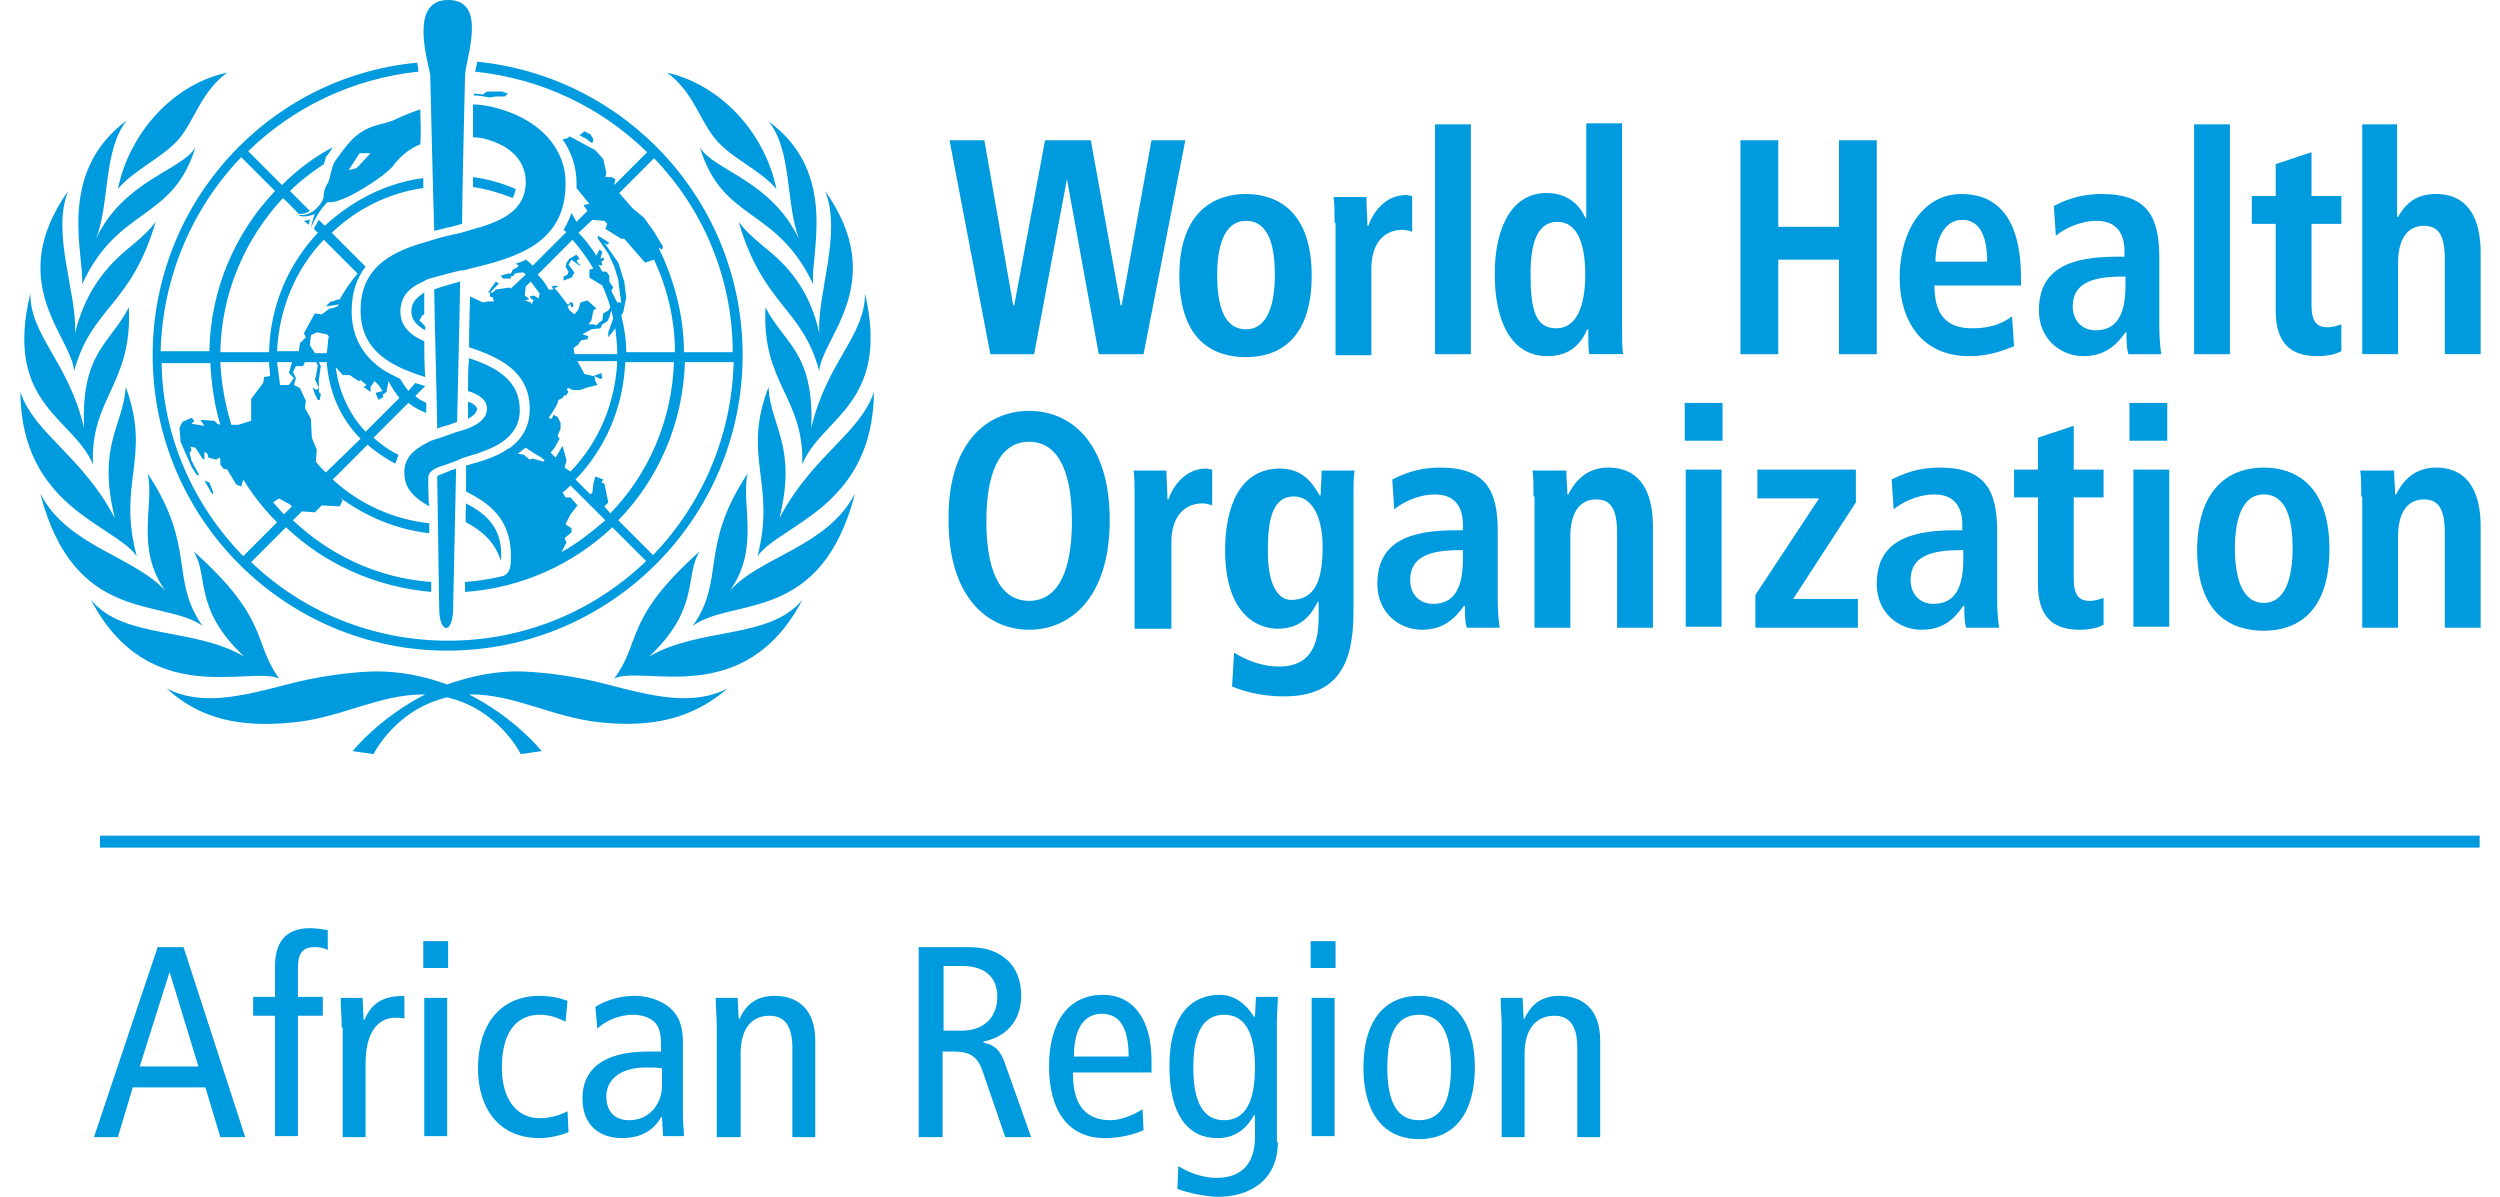 <?xml version="1.0" encoding="utf-8"?>
<!-- Generator: Adobe Illustrator 26.5.0, SVG Export Plug-In . SVG Version: 6.00 Build 0)  -->
<svg width="188px" height="90px" version="1.1" id="Layer_1" xmlns="http://www.w3.org/2000/svg" xmlns:xlink="http://www.w3.org/1999/xlink" x="0px" y="0px"
	 viewBox="0 0 247.2 120.3" style="enable-background:new 0 0 247.2 120.3;" xml:space="preserve">
<style type="text/css">
	.st0{fill:#009ADE;}
</style>
<path class="st0" d="M69.8,13.9c1.6,2,4.5,3.1,6.2,5.1c-1.2-5.8-5.7-10.5-11-11.7C67.6,9.2,68.2,11.9,69.8,13.9z M6.2,28.6
	c3.6-7.9,9.1-6.3,11.4-13.8c-1.3,2.3-7.2,3.3-10,9.2c1.4-3.5,0.7-8.9,3.1-11.9C3.5,17.4,6.5,25.9,6.2,28.6z M12.8,47.6
	c0.7,3.1-1.3,7.6,1.8,11.8c-3.2-3.5-9.9-4.5-12.6-9.8c3.4,13.2,12.3,10.5,16.3,13.3C15,58.2,17.7,55,12.8,47.6z M11.7,55.9
	c-2-7.4,1.5-9.9-1.1-17c-0.3,4-2.9,5.9-1.1,13.2C6.3,45.9,1.4,43.6,0,39.4C0.1,51,9.4,52.7,11.7,55.9z M26,68.2
	c-2.7-3.8-0.9-5.9-8.6-12.8c1.6,2.5-0.1,5.7,5.1,10.6c-5.1-3-12.1-1.7-15.4-5.7C12.9,71.4,23.1,66.9,26,68.2z M63.2,66
	c5.2-4.9,3.5-8.1,5.1-10.6c-7.7,6.9-5.8,9-8.6,12.8c2.9-1.4,13.1,3.2,18.9-7.9C75.3,64.3,68.3,63,63.2,66z M71.3,59.4
	c3.1-4.3,1.1-8.7,1.8-11.8c-4.9,7.4-2.2,10.6-5.5,15.3c4-2.9,12.9-0.1,16.3-13.3C81.1,55,74.4,55.9,71.3,59.4z M59,68.8
	c-3-0.8-6.1-1.2-8.4-1.3c-2.9-0.1-5.4,0.5-7.7,1.3c-2.2-0.8-4.8-1.4-7.7-1.3c-2.3,0.1-5.4,0.5-8.4,1.3c-4.6,1.2-8.6,2.2-12.1,0.4
	c3.3,3,7.2,4,12.9,3.4c4.7-0.5,8.5-2.8,12.9-2.8c0.1,0,0.1,0,0.2,0c-4.7,2.4-7.3,5.7-7.3,5.7l2.1,0.3c0,0,2.2-4.5,7.4-5.7
	c5.2,1.2,7.4,5.7,7.4,5.7l2.1-0.3c0,0-2.6-3.3-7.3-5.7c0.1,0,0.1,0,0.2,0c4.4,0,8.2,2.3,12.9,2.8c5.6,0.6,9.5-0.5,12.9-3.4
	C67.6,71,63.6,70,59,68.8z M10.9,30.9C9,34.6,6.1,35.4,6.4,43C4.8,36.3,1,33.8,1,29.5C-1.7,40.7,5.4,42,7.3,46.7
	C7,40,11.3,38.6,10.9,30.9z M13.6,22.3c-0.7,0.9-1.1,1.3-2.9,2.8c-2.4,2-4.3,4.6-5.2,8.4c0.2-4.1-2.4-10-0.7-14.3
	c-6.5,9.2,0.4,14.7,0.6,18.1C7.2,30.8,11.1,30.8,13.6,22.3z M80.3,33.5c-0.8-3.8-2.7-6.4-5.2-8.4c-1.8-1.5-2.2-1.9-2.9-2.8
	c2.5,8.5,6.4,8.6,8.1,15c0.2-3.3,7.1-8.9,0.6-18.1C82.6,23.5,80.1,29.4,80.3,33.5z M85.8,39.4c-1.4,4.2-6.3,6.5-9.5,12.7
	c1.8-7.3-0.9-9.2-1.1-13.2c-2.7,7.1,0.8,9.6-1.1,17C76.4,52.7,85.7,51,85.8,39.4z M74.9,30.9c-0.4,7.7,3.9,9,3.7,15.8
	c1.8-4.7,8.9-6,6.3-17.2c0,4.3-3.8,6.8-5.4,13.5C79.8,35.4,76.8,34.6,74.9,30.9z M16,13.9c1.6-2,2.2-4.7,4.8-6.6
	c-5.3,1.1-9.8,5.9-11,11.7C11.5,17,14.4,15.8,16,13.9z M68.3,14.8c2.3,7.6,7.7,5.9,11.4,13.8c-0.4-2.7,2.7-11.2-4.5-16.4
	c2.4,2.9,1.7,8.3,3.1,11.9C75.5,18.1,69.6,17.1,68.3,14.8z M49.8,19c-1.4-0.6-2.8-1-4.3-1.2c0,0.3,0,0.6,0,1c1.4,0.2,2.7,0.6,4,1.1
	C49.6,19.7,49.7,19.4,49.8,19z M48.7,9.7L49,9.4l-0.6-0.2l-1.5,0l-0.4,0.3l-0.9-0.1l0,0.2c0.5,0,1.1,0.1,1.5,0.2l0.7-0.1L48.7,9.7z
	 M45.9,41.1c0-0.2-0.3-0.5-0.8-0.7l-0.1,0c0,0.2,0,1.2,0,1.7C45.5,41.8,45.9,41.5,45.9,41.1z M29,22.6c0-0.2,0.1-0.4,0.1-0.5
	c-0.2,0-0.4,0.1-0.6,0.1L29,22.6z M42.9,65.4c16.4,0,29.7-13.3,29.7-29.7c0-15.4-11.7-28-26.7-29.5c0,0.1,0,0.1,0,0.2
	c-0.1,0.3-0.1,0.5-0.2,0.8c6.7,0.7,12.7,3.6,17.3,8.1l-3.3,3.3l0.1-0.6l-0.4-0.2l-0.6,0l0.1-0.4L58.6,16l-0.8-0.9l-2.6-1.4L55,13.9
	l-0.5,0.1c0.9,1.3,1.4,2.8,1.4,4.3c0,0.2,0,0.4,0,0.6l1.3,1.6l-0.6,0.1l0.4,0.6l-1.1,1.1l-0.5-0.9c-0.2,0.6-0.5,1.2-0.8,1.7
	c0.1,0.1,0.2,0.2,0.3,0.2l-3.4,3.4c-0.2-0.2-0.4-0.4-0.7-0.6c-0.3,0.2-0.7,0.3-1,0.4c0.1,0.1,0.2,0.1,0.3,0.2l-0.2,0.2l-0.4,0.2
	l-0.2,0.4L49,27.5l-0.7,0.2l0.2,0.3L49,28l0.3,0l0-0.2l0.3-0.1l0.1-0.2l0.5-0.1l0.4,0c0.1,0.1,0.1,0.1,0.2,0.2L49.3,29l-0.1-0.1
	l-1.4,0.2l-0.3,0.3l-0.3,0l0.9-0.9l-0.3-0.2l-0.8,1.1l0.2,0l0,0.4l0.3,0.1l0.1,0.4L47,30.3l-0.5,0.1l-1.3-0.6c0,0-0.1,3.4-0.1,5.1
	c3,1,6.1,2.4,6.1,6.2c0,1.7-0.7,3-2.1,4l0,0c0,0,0,0-0.1,0l0,0c0,0-0.1,0-0.1,0.1c-1.2,0.8-2.7,1.2-4.1,1.6c0,0,0,2.6,0,2.6
	c2.1,1.1,4.7,2.6,4.5,7c0,1.1-0.5,1.4-0.8,1.5v0c-1.2,0.3-2.5,0.5-3.8,0.6c0,0.3,0,0.7,0,1c5.7-0.4,10.9-2.8,14.8-6.5l3.4,3.4
	c-5.2,5-12.2,8-19.9,8c-7.7,0-14.7-3-19.8-7.9l3.5-3.5c3.9,3.7,9,6,14.6,6.5c0-0.3,0-0.6,0-1c-5.4-0.4-10.2-2.7-13.9-6.2l0.9-0.9
	l1.3,0.1l0.7-0.7l1.8,0.1l0.3-0.6L32.1,50c2.6,1.9,5.6,3.2,9,3.6c0-0.4,0-0.7,0-1c-3.7-0.4-7.1-2-9.7-4.4l3.5-3.5
	c0.8,0.7,1.8,1.4,2.8,1.9c0.1-0.3,0.2-0.6,0.3-0.9c-0.9-0.4-1.7-1-2.5-1.7l3.5-3.5c0.5,0.4,1.2,0.8,1.8,1c0-0.3,0-0.7,0-1
	c-0.4-0.2-0.8-0.4-1.1-0.7l1-1c-0.3-0.1-0.7-0.2-1-0.3L39,39.3c-0.3-0.4-0.6-0.8-0.8-1.2c-0.6-0.3-1.2-0.6-1.7-0.9
	c-2.1-1.4-3.2-3.4-3.2-5.9c0-1.9,0.5-3.3,1.4-4.5l-3.4-3.4c2.5-2.4,5.7-4,9.2-4.5c0-0.3,0-0.7,0-1c-3.8,0.5-7.2,2.3-9.9,4.8
	l-0.6-0.6c-0.1,0.2-0.3,0.5-0.5,0.9l0.4,0.4c-3,3.2-4.8,7.4-4.9,12h-4.9c0.1-6,2.5-11.4,6.3-15.5l1.6,1.6c0.1,0,0.1,0,0.2,0
	c0.3,0,0.6-0.1,0.9-0.3l-2-2c1-1,2.2-1.9,3.4-2.7c0.1-0.3,0.2-0.6,0.2-0.7c0.1-0.1,0.4-0.5,0.7-1c-1.9,1-3.6,2.3-5.1,3.8l-3.4-3.4
	c4.5-4.4,10.5-7.3,17.1-8c0-0.1,0-0.2,0-0.2c0-0.2-0.1-0.5-0.1-0.7C24.9,7.7,13.3,20.4,13.3,35.7C13.3,52.1,26.6,65.4,42.9,65.4z
	 M49.4,44.9L49.4,44.9L49.4,44.9C49.4,44.9,49.4,44.9,49.4,44.9z M63.7,15.9c4.9,5.1,7.9,12,7.9,19.5h-4.9c0-3.7-1-7.3-2.5-10.4
	l0-0.1l0.3,0.2l0.1-0.3l-0.9-1.5l-1-1.4l-1.2-1c-0.4-0.5-0.9-1-1.3-1.5L63.7,15.9z M57.5,22.1l1.2,0.1l0.3,0.3L58.8,23l1.6,1l0.3,0
	l2.1,2.4l0.9-0.3c1.3,2.8,2.1,6,2.1,9.3h-4.9c0-1.3-0.2-2.5-0.5-3.7l0.2-0.3l0.3-1.5l-0.2-1.6l-0.6-1.9l-1.4-2l0.3,0.2l0.2-0.2
	l-1.1-0.7l-0.1,0.2l1.1,1.6l0.6,1.3l0.4,1.3l0.1,0.9l0.2,1.4l-0.4,0c0,0-0.5-0.9-0.6-1.2l0.2-0.3l-0.4-0.6v-0.6l-0.3-0.4l-0.4,0
	c-0.1-0.2-0.3-0.5-0.4-0.7l0.3,0.1l0.1-0.1l-0.1-0.3l0.3-0.2l-0.1-0.2L58.3,26l0.2-0.7l-0.3-0.2l-0.3,0.6c-0.5-0.8-1.1-1.6-1.8-2.3
	L57.5,22.1z M56.5,33.6l0.9-0.5l0.9-0.1l0.2-0.4l0.5-0.3l0.2-0.4l0.2-0.7c0.1,0.3,0.1,0.5,0.2,0.8l-0.5,1.4l0,0.5l0.7-0.9
	c0.1,0.8,0.2,1.7,0.2,2.6h-4.3L55.6,35l0.5-0.4l0.1-0.2l0.2-0.2l0.6-0.1l0.1-0.3L56.5,33.6z M50.7,30.2l0.4-0.1l0-0.1l-0.4-0.3
	l0.1-0.9l0.5-0.5c0.3,0.4,0.6,0.8,0.9,1.2L52.1,30l-0.5-0.3l-0.4,0.1l0.2,0.3h0.2l-0.2,0.5l-0.1-0.2L50.7,30.2z M52.6,46.4l-1.1-0.3
	l-0.3,0.1l-0.6-0.5L50,45.6c0.3-0.2,0.5-0.4,0.8-0.6l0.9,0.6l0.7,0.4l0.3,0.3L52.6,46.4z M52,27.6l3.5-3.5C56.3,25,57,26,57.6,27
	l-0.4,0.1l0,0.8l1.3,0.8c0.3,0.7,0.6,1.4,0.8,2.2l-0.2,0.3l-0.5,0.3l-0.1,0.7l-0.3,0.2l-0.3,0.3l-0.3-0.1l-0.5,0l0.3-0.4l0.2-1
	l0.3-0.2L57,30.2l-0.7,0.2l-0.2,0.7l-0.4,0.5l-0.5-0.4l-0.2-0.4l0.3-0.2l0.1,0.3l0.2-0.1l-0.1-0.4l-0.3,0l0,0.2l-0.2,0L54,29.3
	L53.7,29l0.1-0.1l0.3-0.1l-0.3-0.1c0,0-0.4,0.1-0.4,0.1l0.2,0.3l-0.5,0C52.8,28.5,52.4,28,52,27.6z M53.8,46l-0.5-0.5l0.4-0.5
	l0.5-0.9l-0.2-0.3l0.3-0.7l0-0.6L54,41.9l-0.4-0.2l-0.2,0.4l-0.3-0.1c0.4-0.6,0.8-1.1,1-1.8l0.4-0.2l0.2-0.3l0.1,0.1l0.3-0.4
	l-0.2-0.3l0.2-0.1l0.4,0.2l0.8,0l0.5-0.2l1.2-0.3l-0.2-0.4l-0.1-0.5l0.6,0.3l0.2-0.1l-0.1-0.5l-0.8,0.3l-0.9-0.2l-0.7-1.3H60
	c-0.2,4.3-1.9,8.2-4.7,11.1L54.7,47l0.2-0.7l-0.4-1.5L53.8,46z M54.4,55.5l0.5-1l-0.2-0.4l0.7-0.6v-0.4l-0.6-0.4l0.5-1l0.7-0.9
	l-0.7-0.8h-0.5l-0.3-0.5c0.3-0.2,0.6-0.5,0.8-0.7l3.5,3.5C57.4,53.5,56,54.6,54.4,55.5z M58.7,50.9l0.4-0.4l-0.4-1.9l-0.3-0.1
	l0.2-0.3l-0.8-0.3l-0.2,0.7l-0.1,0.9l-0.2,0.2l-1.5-1.5c3-3.1,4.8-7.2,5-11.8h4.9c-0.2,5.9-2.6,11.3-6.4,15.2L58.7,50.9z M60.1,52.3
	c4-4.1,6.5-9.7,6.7-15.9h4.9c-0.2,7.5-3.2,14.3-8.1,19.4L60.1,52.3z M30.7,47.5c-0.4-0.4-0.7-0.7-1-1.1l0.1-1.2L29.3,44l-0.1-1.9
	L28.6,41l0.1-0.7L28.1,39l-0.6-0.3l0.2-0.7l-0.3-0.6l0.3-0.6h0.7l0.2-0.4h1.1l0.2,0.3l-0.2,1.2l-0.1,0.2L30,39l-0.3,0.2l-0.2-0.2
	L29.4,39l0.2,0.6l0.3,0.6l0.2,0l0.1-0.6L30,39.4l0-0.4l0-0.8l0.2-1.4L30,36.4h0.8c0.2,3,1.4,5.7,3.4,7.7L30.7,47.5z M27.5,38
	L27,38.7h-0.8l-0.1,0c-0.1-0.8-0.2-1.5-0.3-2.3h1.5L27,37.5L27.5,38z M29.1,34.7l0.1-1l0.6-0.3l1,0.2l0.2,0.2
	c-0.1,0.5-0.1,1.1-0.2,1.7h-1.2L29.1,34.7z M34,38.3l0.2-0.1l0.6,0.5l-0.3,0.2l0.7,0.5l0-0.5l0.4-0.6l0.4,0.4l0.4,0.6l-0.7,0.2
	l0.3,0.7l0.5-0.3l-0.1-0.2l0.4-0.3l0.2-1.1c0.3,0.6,0.7,1.2,1.1,1.7l-3.4,3.4c-1.6-1.7-2.7-4-3-6.5l0.7,0.8l0.7,0L34,38.3z
	 M30.5,24.1l3.4,3.4c-0.7,0.8-1.3,1.7-1.8,2.6l-0.2,0l-0.5,0.2l-0.2,0l-0.5,0.5l0.7-0.1l0.6-0.1c0,0.1-0.1,0.1-0.1,0.2L31.3,31h-0.2
	l-0.8,0.6l-0.7-0.1l-1.1,2l0.2,0.4l-0.6,0.6l-0.1,0.8h-2.2C26,31,27.7,27,30.5,24.1z M26,50.1l1.1,0.6l0.2,0.2l-0.8,0.8
	c-0.4-0.4-0.7-0.8-1.1-1.2L26,50.1z M25,36.4c0,0.5,0.1,0.9,0.1,1.4l-0.6,0.1l-0.1,0.6l-1.2,1.6l0,2.2l-1.3,0.4l-0.7,0
	c-0.6-2-1-4.1-1.1-6.3H25z M20.1,42.7l-0.3-0.1l-0.3-0.3l-1.4-0.1l0.4,0.6l-1.3-0.2l0.3-0.3l-0.3-0.3l-0.9,0.4l-0.3,0.6l0.1,1.4
	l1.1,2.5l0.5,0.8l0.3,0.1l-0.8-1.5l-0.2-0.8l0.2-0.2l-0.1-0.4l0.5,0.1l0.7,1.1l0.2,0.1l0-0.8l0.3,0.2l0.1,0.4l0.8,0.2l0.3-0.2
	l0.1,0.1l0,0.6l0.3,0.4l0.4,0.1l0.9,1.5l0.5,0.2l0.2-0.7c1,1.6,2.1,3,3.4,4.3l-3.4,3.4c-4.9-5-8.1-11.9-8.2-19.4h4.9
	C19.2,38.6,19.5,40.7,20.1,42.7z M22.2,15.8l3.4,3.4c-4,4.2-6.5,9.9-6.6,16.1h-4.9C14.3,27.8,17.3,20.9,22.2,15.8z M57.6,14
	l-0.3-0.5l-0.6-0.3l-0.5,0.4l0.6,0.3l0.7,0.5L57.6,14z M54.6,27.8l0,0.4l0.8-0.3l0.3-0.5l-0.6-0.8l0.3-0.5l0.8,0.6l0.1-0.1l-0.2-0.1
	l-0.2-0.3l0.3-0.2l-0.3-0.4l-0.7,0.4l-0.3,0.4l-0.1,0.4l0.3,0.5l-0.1,0.3L54.6,27.8z M19.3,49.7l0.1-0.2l-0.4-1l-0.5-0.2L19.3,49.7z
	 M39.3,31.3c0,0.8,0.5,1.4,1.4,1.9c0,0,0-0.1,0-0.4l-0.6-0.6l0.3-0.5l0.2-0.1c0-1,0-2,0-2.2l0,0C39.7,30,39.3,30.5,39.3,31.3z
	 M44.8,50.6c1.9,1,3.8,2.4,3.5,5.8c-0.6-2-2-3.1-3.5-3.9C44.7,52.5,44.8,50.6,44.8,50.6z M45.2,27L45.2,27c-0.3,0.1-0.7,0.2-1,0.2
	c-0.9,0.2-1.9,0.5-2.7,0.7c-0.4,0.1-0.7,0.2-1,0.4c-1.4,0.6-2.3,1.5-2.3,3c0,1.5,1,2.4,2.4,3c0,1.2,0,2.4,0.1,3.6
	c-3.2-1-6.5-2.5-6.5-6.7c0-4.2,2.9-5.8,6.3-6.8l0,0c0.3-0.1,0.7-0.2,1-0.3c0.9-0.3,1.9-0.5,2.8-0.7c0.3-0.1,0.7-0.2,1-0.3
	c3-0.8,5.5-1.9,5.5-4.8c0-1.8-1.1-3.6-4.3-4.4c-0.2,0-0.5-0.1-1-0.1c0-0.3,0-1.5,0-1.8c0,0,0-1.1,0-1.5c0.6,0,1.3,0.1,1.7,0.2
	c5.4,1.2,7.6,4.6,7.6,7.6C54.9,24.5,49.8,25.9,45.2,27z M40.9,44.5c0.3-0.2,0.7-0.3,1-0.4c0.7-0.2,1.4-0.5,2-0.7
	c0.1,0,0.7-0.2,1-0.3c0.8-0.3,2-0.9,2-2c0-0.9-0.7-1.4-1.9-1.8c0-1,0-2.4,0.1-3.3c2.7,0.9,5.1,2.2,5.1,5.2c0,3-2.9,4-5.3,4.7l0,0
	c-0.3,0.1-0.7,0.2-1,0.4c-0.8,0.3-1.4,0.5-2,0.7c-0.4,0.2-0.9,0.5-0.9,1c0,0,0,2.6,0.1,2.9c-1.2-0.7-2.5-1.6-2.5-3.3
	C38.5,46,39.7,45.1,40.9,44.5z M40.2,11c-1.6,0.5-2.6,1.1-3,1.2c-1.1,0.4-2.6,0.4-4.1,2.1c-0.3,0.3-0.9,1.1-1.4,1.8
	c-0.5,0.7-0.5,1.8-0.8,2.3c-0.5,0.8-0.4,1.3-0.4,1.3l0,0c0,0.1-0.1,0.6-0.6,1.1c-0.5,0.6-1.2,0.9-2,0.8c0.7,0.4,1.7-0.1,1.7-0.1
	s-0.2,0.5-0.4,1.4c0.8-1.8,1.5-2.4,1.7-2.6c0.3,0.1,1,0,2.4-0.7c1.5-0.8,3.7-2.2,4.3-3.1c0.7-0.9,1.6-1.6,2.6-2
	C40.3,13.2,40.2,12,40.2,11z M33.8,16.9L33,17.1l1.1-1.7l1.1,0L33.8,16.9z M43.8,47.1c0,0-0.3,13.8-0.3,14c0,2.7-1.4,2.7-1.4,0
	c0-0.3-0.2-13.2-0.2-13.2c0-0.1,0.3-0.2,0.6-0.3c0.2-0.1,0.6-0.2,0.7-0.3C43.5,47.2,43.8,47.1,43.8,47.1z M41.6,29.1
	c0.7-0.3,1.6-0.5,2.6-0.8c0,2-0.3,13.3-0.3,14.1c-0.3,0.1-0.5,0.2-0.8,0.3c-0.4,0.1-0.8,0.2-1.2,0.4C41.9,41.8,41.6,30.6,41.6,29.1z
	 M44.7,7.5c0,0.1-0.3,12.2-0.3,15c-0.4,0.1-0.7,0.2-1.1,0.3c-0.6,0.1-1.1,0.3-1.7,0.4c-0.1-2.9-0.4-15.6-0.4-15.7
	C40.8,5.6,39.2,0,43,0C46.9,0,44.9,5.5,44.7,7.5z M105.2,18L105.2,18l-3.3,17.6h-4.4l-4.1-21.5h3.5l2.9,16.6h0.1l3.1-16.6h4.6
	l3,16.6h0.1l3-16.6h3.4l-4.2,21.5h-4.5L105.2,18z M123.2,19.5c3.1,0,6.6,1.7,6.6,8.2c0,6.6-3.5,8.2-6.6,8.2c-3.1,0-6.7-1.5-6.7-8.2
	C116.5,21.2,120.1,19.5,123.2,19.5z M123.2,33.1c2.3,0,2.9-2.8,2.9-5.5c0-2.6-0.5-5.4-2.9-5.4c-2.3,0-2.9,2.8-2.9,5.4
	C120.3,30.3,120.8,33.1,123.2,33.1z M132.1,22.4c0-1,0-1.9-0.1-2.6h3.3c0,1,0.1,1.9,0.1,2.9h0.1c0.4-1.2,1.6-3.1,3.8-3.1
	c0.2,0,0.4,0.1,0.6,0.1v3.6c-0.3-0.1-0.6-0.2-1-0.2c-1.5,0-3.1,1-3.1,3.9v8.7h-3.6V22.4z M142.2,12.5h3.6v23.1h-3.6V12.5z M161,12.5
	v20.4c0,1.1,0,2.1,0.1,2.7h-3.4c-0.1-0.5-0.1-1.4-0.1-2.5h-0.1c-0.6,1.4-1.7,2.7-4,2.7c-3.8,0-5.3-3.8-5.3-8.2c0-5.2,2-8.2,5.2-8.2
	c2.2,0,3.4,1.3,3.9,2.5h0.1v-9.5H161z M154.4,33c2.1,0,2.9-2.4,2.9-5.4c0-3.1-0.8-5.3-2.8-5.3c-2,0-2.7,2.1-2.7,5.2
	C151.8,31.2,152.3,33,154.4,33z M172.9,14.1h3.8v8.7h6.1v-8.7h3.8v21.5h-3.8v-9.5h-6.1v9.5h-3.8V14.1z M200.4,34.8
	c-0.8,0.3-2.3,1-4.5,1c-4.9,0-7-3.7-7-7.9c0-4.7,2.4-8.4,6.2-8.4c3.3,0,6,2,6,8.5v0.7h-8.7c0,2.7,1,4.3,3.8,4.3c2.2,0,3.3-0.7,4-1.2
	L200.4,34.8z M197.7,26.3c0-2.8-0.9-4.2-2.5-4.2c-1.9,0-2.7,2.1-2.7,4.2H197.7z M204.4,20.7c1-0.5,2.5-1.2,4.8-1.2
	c4.7,0,5.8,2.4,5.8,6.4v6.9c0,1.1,0.1,2.2,0.2,2.8h-3.3c-0.2-0.6-0.2-1.4-0.2-2.2h-0.1c-0.9,1.3-2.1,2.4-4.2,2.4
	c-2.3,0-4.5-1.7-4.5-4.6c0-4.3,3.3-5.4,7.9-5.4h0.7v-0.6c0-1.6-0.7-3-2.8-3c-1.8,0-3.4,0.9-4.1,1.5L204.4,20.7z M211.6,27.8h-0.3
	c-3.1,0-5,0.7-5,3c0,1.4,0.9,2.4,2.3,2.4c2.2,0,3-1.7,3-4.5V27.8z M218.5,12.5h3.6v23.1h-3.6V12.5z M226.7,16.5l3.6-1.2v4.4h3v2.8
	h-3v8.2c0,1.7,0.6,2.2,1.6,2.2c0.6,0,1.1-0.2,1.4-0.3v2.7c-0.6,0.3-1.3,0.5-2.4,0.5c-2.7,0-4.2-1.3-4.2-4.6v-8.7h-2.4v-2.8h2.4V16.5
	z M235.3,12.5h3.6v9.3h0.1c0.6-1,1.5-2.3,3.8-2.3c3.4,0,4.5,2.7,4.5,5.9v10.2h-3.6v-9.5c0-2.4-0.6-3.4-2.1-3.4
	c-1.9,0-2.6,1.7-2.6,3.7v9.2h-3.6V12.5z M101.4,41.3c4.3,0,8.1,3.3,8.1,11c0,7.7-3.9,11-8.1,11c-4.2,0-8.1-3.3-8.1-11
	C93.2,44.6,97.1,41.3,101.4,41.3z M101.4,60.4c2.4,0,4.3-2.1,4.3-8c0-5.9-1.9-8-4.3-8c-2.4,0-4.3,2.1-4.3,8
	C97.1,58.3,99,60.4,101.4,60.4z M112,49.9c0-1,0-1.9-0.1-2.6h3.3c0,1,0.1,1.9,0.1,2.9h0.1c0.4-1.2,1.6-3.1,3.8-3.1
	c0.2,0,0.4,0.1,0.6,0.1v3.6c-0.3-0.1-0.6-0.2-1-0.2c-1.5,0-3.1,1-3.1,3.9v8.7H112V49.9z M122,65.6c0.8,0.5,2.5,1.4,4.5,1.4
	c3.4,0,4-2.5,4-5v-1.5h-0.1c-0.6,1.2-1.6,2.7-4,2.7c-2.1,0-5.3-1.5-5.3-7.9c0-4.4,1.5-8.2,5.5-8.2c2.2,0,3.2,1.3,4,2.7h0.1
	c0-0.8,0.1-1.6,0.1-2.5h3.3c-0.1,0.8-0.1,1.7-0.1,2.5v11.7c0,5-1.4,8.5-7,8.5c-2.4,0-4.3-0.6-5.2-1L122,65.6z M127.7,60.3
	c2.3,0,3.2-1.7,3.2-5.3c0-3.3-1.2-5.1-2.9-5.1c-1.9,0-2.6,1.9-2.6,5.1C125.3,58.7,126.4,60.3,127.7,60.3z M137.9,48.2
	c1-0.5,2.5-1.2,4.8-1.2c4.7,0,5.8,2.4,5.8,6.4v6.9c0,1.1,0.1,2.2,0.2,2.8h-3.3c-0.2-0.6-0.2-1.4-0.2-2.2h-0.1
	c-0.9,1.3-2.1,2.4-4.2,2.4c-2.3,0-4.5-1.7-4.5-4.6c0-4.3,3.3-5.4,7.9-5.4h0.7v-0.6c0-1.6-0.7-3-2.8-3c-1.8,0-3.4,0.9-4.1,1.5
	L137.9,48.2z M145,55.3h-0.3c-3.1,0-5,0.7-5,3c0,1.4,0.9,2.4,2.3,2.4c2.2,0,3-1.7,3-4.5V55.3z M152.1,49.9c0-1,0-1.9-0.1-2.6h3.4
	c0,0.8,0.1,1.6,0.1,2.4h0.1h0c0.5-1,1.6-2.7,4-2.7c3.4,0,4.5,2.7,4.5,5.9v10.2h-3.6v-9.5c0-2.4-0.6-3.4-2.1-3.4
	c-1.9,0-2.6,1.7-2.6,3.7v9.2h-3.6V49.9z M167.3,40.5h3.8v3.8h-3.8V40.5z M167.4,47.2h3.6v15.8h-3.6V47.2z M174.4,59.8l6.4-9.7h-6.2
	v-2.9h9.9v3.3l-6.3,9.7h6.5v2.9h-10.3V59.8z M188.1,48.2c1-0.5,2.5-1.2,4.8-1.2c4.7,0,5.8,2.4,5.8,6.4v6.9c0,1.1,0.1,2.2,0.2,2.8
	h-3.3c-0.2-0.6-0.2-1.4-0.2-2.2h-0.1c-0.9,1.3-2,2.4-4.2,2.4c-2.3,0-4.5-1.7-4.5-4.6c0-4.3,3.3-5.4,7.9-5.4h0.7v-0.6
	c0-1.6-0.7-3-2.8-3c-1.8,0-3.4,0.9-4.1,1.5L188.1,48.2z M195.3,55.3h-0.3c-3.1,0-5,0.7-5,3c0,1.4,0.9,2.4,2.3,2.4c2.2,0,3-1.7,3-4.5
	V55.3z M202.8,44l3.6-1.2v4.4h3V50h-3v8.2c0,1.7,0.6,2.2,1.6,2.2c0.6,0,1.1-0.2,1.4-0.3v2.7c-0.6,0.3-1.3,0.5-2.4,0.5
	c-2.7,0-4.2-1.3-4.2-4.6V50h-2.4v-2.8h2.4V44z M212,40.5h3.8v3.8H212V40.5z M212.4,47.2h3.6v15.8h-3.6V47.2z M225.5,47
	c3.1,0,6.6,1.7,6.6,8.2c0,6.6-3.5,8.2-6.6,8.2c-3.1,0-6.7-1.5-6.7-8.2C218.9,48.7,222.4,47,225.5,47z M225.5,60.6
	c2.3,0,2.9-2.8,2.9-5.5c0-2.6-0.5-5.4-2.9-5.4c-2.3,0-2.9,2.8-2.9,5.4C222.6,57.8,223.2,60.6,225.5,60.6z M235.3,49.9
	c0-1,0-1.9-0.1-2.6h3.4c0,0.8,0.1,1.6,0.1,2.4h0.1h0c0.5-1,1.6-2.7,4-2.7c3.4,0,4.5,2.7,4.5,5.9v10.2h-3.6v-9.5
	c0-2.4-0.6-3.4-2.1-3.4c-1.9,0-2.6,1.7-2.6,3.7v9.2h-3.6V49.9z M16.4,95.2l6.2,19.1h-2.5l-1.5-5h-7.3l-1.5,5H7.4l6.4-19.1H16.4z
	 M17.9,107.2L15,97.7H15l-3,9.5H17.9z M25.6,102.1h-2.2v-1.9h2.2v-3.1c0-2.3,1-3.8,3.5-3.8c0.6,0,1.3,0.1,1.8,0.2v2
	c-0.3-0.2-0.8-0.3-1.3-0.3c-1.3,0-1.7,0.7-1.7,2.1v2.9h2.5v1.9h-2.5v12.1h-2.3V102.1z M32.3,103.3c0-1-0.1-2-0.1-3h2.2l0.1,2.2h0.1
	c0.7-1.7,1.9-2.4,4-2.4v2.3c-0.3-0.1-0.6-0.1-0.9-0.1c-1.8,0-3,1.5-3,4.6v7.4h-2.3V103.3z M43,94.6v2.7h-2.5v-2.7H43z M40.6,100.3
	h2.3v13.9h-2.3V100.3z M54.8,102.7c-0.8-0.4-1.6-0.7-2.6-0.7c-2.2,0-3.8,1.6-3.8,5.3c0,3.2,1.5,5.1,3.8,5.1c1.1,0,2-0.3,2.8-0.7
	l0.1,2.1c-0.7,0.3-1.9,0.6-2.9,0.6c-4.2,0-6.2-3.1-6.2-7c0-4.5,2.3-7.3,6.2-7.3c1,0,2,0.2,2.8,0.5L54.8,102.7z M57.8,101.2
	c1.1-0.7,2.6-1.1,3.9-1.1c2,0,3.3,0.9,3.7,1.3c0.6,0.6,1.2,1.4,1.2,3.4v7.3c0,0.8,0.1,1.6,0.1,2.1h-2.1l-0.1-1.9h-0.1
	c-0.6,1.1-1.8,2.1-3.9,2.1c-2.3,0-4-1.3-4-4c0-2.7,1.8-4.7,6.6-4.7h1.3v-0.6c0-1-0.1-1.6-0.5-2.2c-0.5-0.6-1.4-0.9-2.3-0.9
	c-1.4,0-2.8,0.6-3.6,1.4L57.8,101.2z M64.5,107.4c-0.4-0.1-1-0.1-1.6-0.1c-2.7,0-4,1.3-4,2.9c0,1.5,0.8,2.4,2.3,2.4
	c2,0,3.3-1.6,3.3-3.5V107.4z M70,103.3c0-1-0.1-2-0.1-3h2.2l0.1,2.1h0.1c0.7-1.6,1.9-2.3,3.5-2.3c2.4,0,4.1,1.4,4.1,4.5v9.7h-2.3v-9
	c0-2.2-0.8-3.2-2.3-3.2c-1.8,0-2.9,1.3-2.9,3.8v8.4H70V103.3z M90.3,95.2h4.9c2,0,3.1,0.5,4,1.3c1,0.9,1.4,2.2,1.4,3.6
	c0,2-1,4-3.8,4.6v0.1c1.1,0.2,1.7,0.8,2.1,1.9l2.7,7.6H99l-2.2-6.4c-0.5-1.6-1.2-2.2-3-2.2h-1.1v8.6h-2.4V95.2z M92.7,103.6h1.9
	c2.6,0,3.6-1.7,3.6-3.4c0-2.1-1.4-3.1-3.5-3.1h-1.9V103.6z M105.8,107.9c0,3.2,1.3,4.7,3.8,4.7c1.1,0,2.4-0.6,3.2-1.1l0.1,2.1
	c-1.1,0.5-2.5,0.8-3.9,0.8c-3.7,0-5.6-2.8-5.6-7.2s1.9-7.2,5.4-7.2c3.1,0,4.9,2.5,4.9,6.6v1.2H105.8z M111.4,106.2
	c0-2.9-0.9-4.3-2.7-4.3c-1.5,0-2.8,1.1-2.8,4.3H111.4z M126.4,114.8c0,3.9-2.9,5.5-6,5.5c-1.2,0-3.1-0.4-4.1-0.8l0.1-2.3
	c1,0.7,2.6,1.2,3.8,1.2c2.8,0,3.9-1.7,3.9-4.1v-2.2h-0.1c-0.9,1.6-2.1,2.3-3.7,2.3c-2.9,0-4.8-2.3-4.8-7.2c0-4.8,1.9-7.2,5.1-7.2
	c1.4,0,2.6,0.9,3.4,2.2h0.1l0.1-2h2.2c0,0.8-0.1,1.7-0.1,2.5V114.8z M121,112.6c2.1,0,3.1-1.8,3.1-5.3s-1-5.3-3.1-5.3
	c-2.1,0-3.1,1.8-3.1,5.3S118.9,112.6,121,112.6z M132.2,94.6v2.7h-2.5v-2.7H132.2z M129.8,100.3h2.3v13.9h-2.3V100.3z M140.6,100.1
	c3.7,0,5.6,2.8,5.6,7.2s-1.9,7.2-5.6,7.2c-3.7,0-5.6-2.8-5.6-7.2S136.9,100.1,140.6,100.1z M140.6,112.6c2.2,0,3.2-1.8,3.2-5.3
	s-1-5.3-3.2-5.3c-2.2,0-3.2,1.8-3.2,5.3S138.4,112.6,140.6,112.6z M148.9,103.3c0-1-0.1-2-0.1-3h2.2l0.1,2.1h0.1
	c0.7-1.6,1.9-2.3,3.5-2.3c2.4,0,4.1,1.4,4.1,4.5v9.7h-2.3v-9c0-2.2-0.8-3.2-2.3-3.2c-1.8,0-3,1.3-3,3.8v8.4h-2.3V103.3z M247.2,85.2
	H8V84h239.2V85.2z"/>
<g>
</g>
<g>
</g>
<g>
</g>
<g>
</g>
<g>
</g>
<g>
</g>
</svg>
